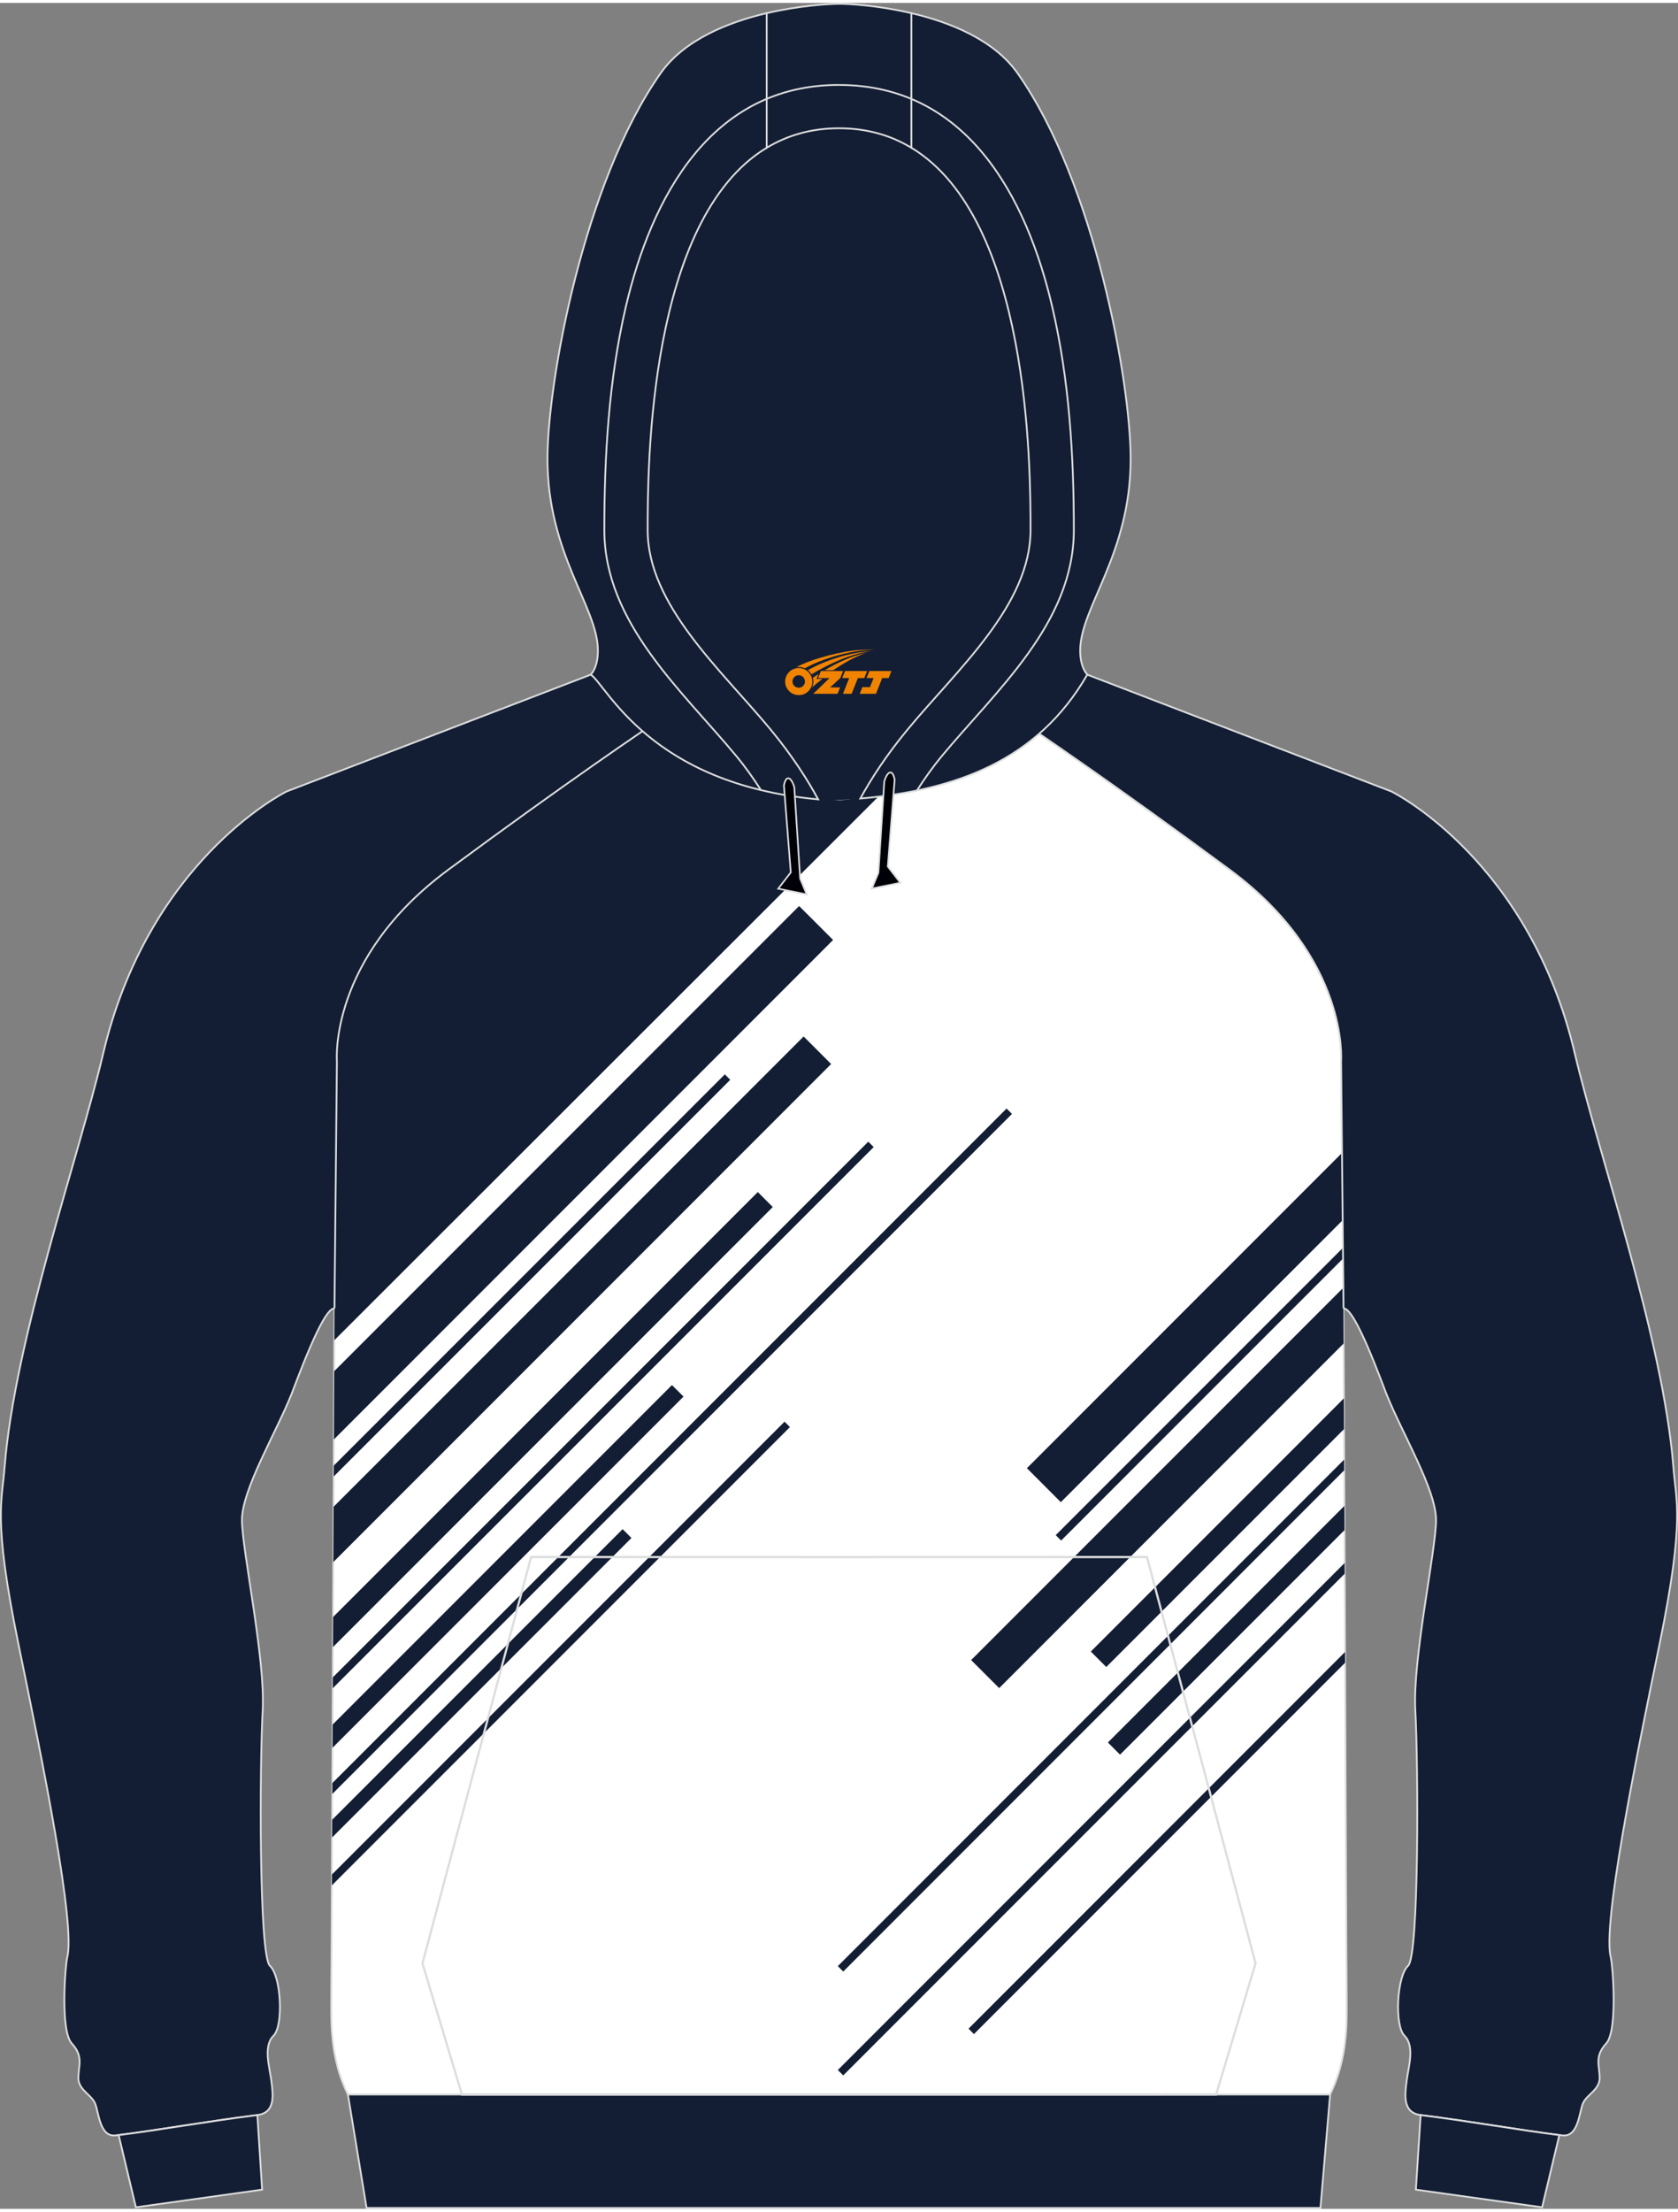 <?xml version="1.0" encoding="utf-8"?>
<!-- Generator: Adobe Illustrator 24.0.1, SVG Export Plug-In . SVG Version: 6.00 Build 0)  -->
<svg xmlns="http://www.w3.org/2000/svg" xmlns:xlink="http://www.w3.org/1999/xlink" version="1.1" id="图层_1" x="0px" y="0px" width="378px" height="498px" viewBox="0 0 378.87 497.83" enable-background="new 0 0 378.87 497.83" xml:space="preserve">
<rect x="0" y="0" width="378.87" height="497.83" fill="#808080" stroke="none"/>
<g>
	
		<path fill-rule="evenodd" clip-rule="evenodd" fill="#FFFFFF" stroke="#DCDDDD" stroke-width="0.4" stroke-miterlimit="22.926" d="   M147.75,162.49c10.92,6.8,28.51,16.66,41.68,17.47c13.17-0.81,30.76-10.67,41.68-17.47c6.69,4.55,22.48,15.33,46.56,33.13   c27.06,20,25.14,43.18,25.14,43.18l0.52,54.43c-0.02,0.48-0.02,0.95,0.01,1.41l0.03,6.73l0.63,139.1   c0.04,4.12,0.07,8.23,0.07,12.32c0.03,6.41-0.64,12.9-3.76,19.23H189.43H78.55c-3.12-6.33-3.79-12.82-3.76-19.23   c0-4.08,0.03-8.19,0.07-12.32l0.63-139.1l0.03-6.73c0.03-0.46,0.03-0.93,0.01-1.41l0.52-54.43c0,0-1.92-23.18,25.14-43.18   C125.27,177.82,141.06,167.05,147.75,162.49z"/>
	<g>
		<path fill-rule="evenodd" clip-rule="evenodd" fill="#131E34" d="M75.49,301.8L199.45,178c-3.49,1.06-6.88,1.77-10.02,1.96    c-13.17-0.81-30.76-10.67-41.68-17.47c-6.69,4.56-22.48,15.33-46.56,33.13c-27.06,20-25.14,43.18-25.14,43.18l-0.52,54.43    c0.02,0.48,0.02,0.95-0.01,1.41l-0.03,6.73L75.49,301.8z"/>
		<polygon fill-rule="evenodd" clip-rule="evenodd" fill="#131E34" points="188.1,211.47 180.43,203.81 75.46,308.79 75.39,324.19       "/>
		<polygon fill-rule="evenodd" clip-rule="evenodd" fill="#131E34" points="187.66,239.47 181.45,233.25 75.32,339.38 75.26,351.87       "/>
		<polygon fill-rule="evenodd" clip-rule="evenodd" fill="#131E34" points="164.88,243.03 163.66,241.8 75.36,330.1 75.35,332.55       "/>
		<polygon fill-rule="evenodd" clip-rule="evenodd" fill="#131E34" points="197.27,258.21 196.05,256.99 75.14,377.89 75.13,380.34       "/>
		<polygon fill-rule="evenodd" clip-rule="evenodd" fill="#131E34" points="228.49,250.73 227.27,249.51 75.04,401.74 75.03,404.2       "/>
		<polygon fill-rule="evenodd" clip-rule="evenodd" fill="#131E34" points="174.48,271.74 171.1,268.36 75.21,364.26 75.18,371.05       "/>
		<polygon fill-rule="evenodd" clip-rule="evenodd" fill="#131E34" points="154.33,314.52 151.72,311.92 75.1,388.54 75.07,393.78       "/>
		<polygon fill-rule="evenodd" clip-rule="evenodd" fill="#131E34" points="142.57,346.43 140.58,344.44 75,410.02 74.98,414.02       "/>
		<polygon fill-rule="evenodd" clip-rule="evenodd" fill="#131E34" points="178.36,321.4 177.14,320.18 74.94,422.38 74.93,424.83       "/>
		<polygon fill-rule="evenodd" clip-rule="evenodd" fill="#131E34" points="303.01,259.53 231.86,330.68 239.52,338.35     303.15,274.72   "/>
		<polygon fill-rule="evenodd" clip-rule="evenodd" fill="#131E34" points="303.21,280.95 238.37,345.79 239.59,347.01     303.24,283.37   "/>
		<polygon fill-rule="evenodd" clip-rule="evenodd" fill="#131E34" points="303.49,328.73 189.17,443.05 190.39,444.28     303.5,331.16   "/>
		<polygon fill-rule="evenodd" clip-rule="evenodd" fill="#131E34" points="303.6,352.07 189.17,466.5 190.39,467.72 303.61,354.5       "/>
		<polygon fill-rule="evenodd" clip-rule="evenodd" fill="#131E34" points="303.69,372.16 218.68,457.17 219.9,458.39 303.7,374.59       "/>
		<path fill-rule="evenodd" clip-rule="evenodd" fill="#131E34" d="M303.3,289.95l-84.03,84.03l6.33,6.33l77.77-77.77l-0.01-1.17    l-0.03-6.73c-0.03-0.46-0.03-0.93-0.01-1.41L303.3,289.95z"/>
		<polygon fill-rule="evenodd" clip-rule="evenodd" fill="#131E34" points="303.43,314.92 246.29,372.06 249.78,375.55     303.46,321.86   "/>
		<polygon fill-rule="evenodd" clip-rule="evenodd" fill="#131E34" points="303.54,339.19 250.15,392.58 252.89,395.33     303.57,344.66   "/>
	</g>
	
		<path fill-rule="evenodd" clip-rule="evenodd" fill="#131E34" stroke="#DCDDDD" stroke-width="0.4" stroke-miterlimit="22.926" d="   M303.35,294.43l0.15,0.22c2.61,0.22,8.56,16.85,9.54,19.29c3.57,8.94,11.23,21.57,11.2,28.5c-0.05,6.92-5.32,31.34-4.68,42.9   c0.67,11.55,0.89,55.37-1.64,57.65c-2.53,2.3-3.13,13.48-0.79,15.79c2.36,2.35,0.88,7.03,0.5,10c-0.38,2.98-1.14,7.34,3.12,7.88   c11.8,1.46,22.44,3.42,31.99,4.59c3.62,0.48,3.81-5.15,4.65-7.17c0.79-2.02,3.82-3.07,3.79-5.85c-0.04-2.79-1.2-4.81,1.48-7.72   c2.68-2.92,1.45-17.82,1.04-19.37c-1.92-7.27,5.31-43.08,11.07-71.08l0,0c5.72-27.97,3.63-31.99,3.05-39.7   c-2.28-28.75-16.8-70.17-22.21-93.11c-10.13-43.11-40.12-58.62-41.45-59.29l-68.69-26.37l-16.44,9.51   c4.97,3.4,21.57,14.53,48.63,34.53s25.14,43.18,25.14,43.18L303.35,294.43z"/>
	
		<path fill-rule="evenodd" clip-rule="evenodd" fill="#131E34" stroke="#DCDDDD" stroke-width="0.4" stroke-miterlimit="22.926" d="   M75.52,294.43l-0.15,0.22c-2.61,0.22-8.56,16.85-9.54,19.29c-3.57,8.94-11.23,21.57-11.2,28.5c0.05,6.92,5.32,31.34,4.68,42.9   c-0.67,11.55-0.89,55.37,1.64,57.65c2.53,2.3,3.13,13.48,0.79,15.79c-2.36,2.35-0.88,7.03-0.5,10c0.38,2.98,1.14,7.34-3.12,7.88   c-11.8,1.46-22.44,3.42-31.99,4.59c-3.62,0.48-3.81-5.15-4.65-7.17c-0.79-2.02-3.82-3.07-3.79-5.85c0.04-2.79,1.2-4.81-1.48-7.72   c-2.68-2.92-1.45-17.82-1.04-19.37c1.92-7.27-5.31-43.08-11.07-71.08l0,0c-5.72-27.97-3.63-31.99-3.05-39.7   c2.28-28.75,16.8-70.17,22.21-93.11c10.13-43.11,40.12-58.62,41.45-59.29l68.69-26.37l16.44,9.51   c-4.97,3.4-21.57,14.53-48.63,34.53s-25.14,43.18-25.14,43.18L75.52,294.43z"/>
	
		<path fill-rule="evenodd" clip-rule="evenodd" fill="#131E34" stroke="#DCDDDD" stroke-width="0.4" stroke-miterlimit="22.926" d="   M30.68,497.48l28.5-3.98l-1.07-16.83c-11.44,1.45-21.82,3.32-31.16,4.5c-0.07,0-0.09,0-0.16,0l0,0l0,0L30.68,497.48z"/>
	
		<path fill-rule="evenodd" clip-rule="evenodd" fill="#131E34" stroke="#DCDDDD" stroke-width="0.4" stroke-miterlimit="22.926" d="   M348.19,497.48l-28.5-3.98l1.07-16.83c11.44,1.45,21.83,3.32,31.16,4.5c0.07,0,0.09,0,0.16,0l0,0l0,0L348.19,497.48z"/>
	
		<polygon fill-rule="evenodd" clip-rule="evenodd" fill="#131E34" stroke="#DCDDDD" stroke-width="0.4" stroke-miterlimit="22.926" points="   78.56,472.03 300.32,472.03 298.14,497.63 82.77,497.63  "/>
	<path fill-rule="evenodd" clip-rule="evenodd" fill="#131E34" d="M200.17,178.92L200.17,178.92l-0.45,0.07L200.17,178.92   L200.17,178.92L200.17,178.92L200.17,178.92z M194.25,179.55c2.28-4.17,5.73-9.62,10.72-15.63c11.13-13.45,27.71-28.02,27.71-44.96   c0-14.44-0.19-70.17-26.91-86.28c-4.59-2.78-9.99-4.4-16.33-4.4s-11.7,1.62-16.33,4.4c-26.7,16.11-26.89,71.84-26.89,86.28   c0,16.93,16.57,31.5,27.71,44.96c5.06,6.1,8.51,11.61,10.79,15.82c1.04,0.1,2.09,0.16,3.19,0.22   C190.04,179.87,192.16,179.73,194.25,179.55L194.25,179.55L194.25,179.55L194.25,179.55L194.25,179.55z M184.7,179.73L184.7,179.73   c-0.35-0.03-0.71-0.05-1.02-0.12C184.01,179.66,184.35,179.7,184.7,179.73L184.7,179.73L184.7,179.73L184.7,179.73z M183.11,179.58   c-1.48-0.16-2.91-0.35-4.33-0.57h0.03C180.2,179.23,181.63,179.42,183.11,179.58L183.11,179.58z"/>
	
		<path fill-rule="evenodd" clip-rule="evenodd" fill="#131E34" stroke="#DCDDDD" stroke-width="0.4" stroke-miterlimit="22.926" d="   M205.77,2.31c8.77,2.05,18.63,6.01,23.95,13.51c17.47,24.71,25.56,69.89,25.56,87.07c0,21.58-11.39,33.48-11.39,43.28   c0,3.86,1.55,5.34,1.61,5.41c-11.25,19.52-29.89,26.13-51.25,27.97c2.28-4.17,5.73-9.62,10.72-15.63   c11.13-13.45,27.71-28.02,27.71-44.96c0-14.44-0.19-70.17-26.91-86.28L205.77,2.31L205.77,2.31L205.77,2.31L205.77,2.31   L205.77,2.31z M173.12,32.68c-26.7,16.11-26.89,71.84-26.89,86.28c0,16.93,16.57,31.5,27.71,44.96c5.06,6.1,8.51,11.61,10.79,15.82   c-37.92-3.45-47.64-25.59-51.34-28.16c0,0,1.61-1.48,1.61-5.41c0-9.81-11.39-21.71-11.39-43.28c0-17.18,8.13-62.36,25.59-87.07   c5.29-7.5,15.19-11.46,23.91-13.51L173.12,32.68L173.12,32.68L173.12,32.68L173.12,32.68z"/>
	
		<path fill-rule="evenodd" clip-rule="evenodd" fill="#131E34" stroke="#DCDDDD" stroke-width="0.4" stroke-miterlimit="22.926" d="   M205.77,2.31v30.38c-4.59-2.78-9.99-4.4-16.33-4.4s-11.7,1.62-16.33,4.4V2.32c7.44-1.74,14.08-2.12,16.33-2.12   C191.71,0.19,198.33,0.57,205.77,2.31L205.77,2.31z"/>
	<g>
		<path fill="none" stroke="#DCDDDD" stroke-width="0.756" stroke-miterlimit="22.926" d="M201.81,175.28l-1.55,19.68l2.69,3.48    l-5.79,1.17l1.36-3.26l1.33-20.66C199.84,175.69,201.08,171.86,201.81,175.28L201.81,175.28z"/>
		<path fill-rule="evenodd" clip-rule="evenodd" fill="#000108" d="M201.81,175.28l-1.55,19.68l2.69,3.48l-5.79,1.17l1.36-3.26    l1.33-20.66C199.84,175.69,201.08,171.86,201.81,175.28L201.81,175.28z"/>
	</g>
	<g>
		<path fill="none" stroke="#DCDDDD" stroke-width="0.756" stroke-miterlimit="22.926" d="M177.19,176.61l1.55,19.68l-2.69,3.48    l5.79,1.17l-1.36-3.26l-1.33-20.69C179.16,176.99,177.94,173.16,177.19,176.61L177.19,176.61z"/>
		<path fill-rule="evenodd" clip-rule="evenodd" fill="#000108" d="M177.19,176.61l1.55,19.68l-2.69,3.48l5.79,1.17l-1.36-3.26    l-1.33-20.69C179.16,176.99,177.94,173.16,177.19,176.61L177.19,176.61z"/>
	</g>
	<path fill="none" stroke="#DCDDDD" stroke-width="0.4" stroke-miterlimit="22.926" d="M171.79,177.62   c-1.77-2.76-3.6-5.31-5.41-7.5c-12.34-14.9-29.93-30.18-29.93-51.16c0-16.83,1.02-33.92,4.84-50.34   c5.79-24.74,19.23-50.11,48.14-50.11 M207.03,177.75c1.77-2.78,3.67-5.41,5.48-7.62c12.36-14.9,29.95-30.18,29.95-51.16   c0-16.83-1.04-33.92-4.87-50.34c-5.77-24.74-19.2-50.11-48.14-50.11"/>
	
	<polygon fill="none" stroke="#DCDDDD" stroke-width="0.5" stroke-miterlimit="22.926" points="274.59,472.03 283.49,442.42    258.97,350.73 189.44,350.74 119.91,350.73 95.39,442.42 104.3,472.04 259.02,472.04  "/>
</g>
<g id="图层_x0020_1">
	<path fill="#F08300" d="M177.45,154.18c0.416,1.136,1.472,1.984,2.752,2.032c0.144,0,0.304,0,0.448-0.016h0.016   c0.016,0,0.064,0,0.128-0.016c0.032,0,0.048-0.016,0.08-0.016c0.064-0.016,0.144-0.032,0.224-0.048c0.016,0,0.016,0,0.032,0   c0.192-0.048,0.4-0.112,0.576-0.208c0.192-0.096,0.4-0.224,0.608-0.384c0.672-0.56,1.104-1.408,1.104-2.352   c0-0.224-0.032-0.448-0.08-0.672l0,0C183.29,152.3,183.24,152.13,183.16,151.95C182.69,150.86,181.61,150.1,180.34,150.1C178.65,150.1,177.27,151.47,177.27,153.17C177.27,153.52,177.33,153.86,177.45,154.18L177.45,154.18L177.45,154.18z M181.75,153.2L181.75,153.2C181.72,153.98,181.06,154.58,180.28,154.54C179.49,154.51,178.9,153.86,178.93,153.07c0.032-0.784,0.688-1.376,1.472-1.344   C181.17,151.76,181.78,152.43,181.75,153.2L181.75,153.2z"/>
	<polygon fill="#F08300" points="195.78,150.78 ,195.14,152.37 ,193.7,152.37 ,192.28,155.92 ,190.33,155.92 ,191.73,152.37 ,190.15,152.37    ,190.79,150.78"/>
	<path fill="#F08300" d="M197.75,146.05c-1.008-0.096-3.024-0.144-5.056,0.112c-2.416,0.304-5.152,0.912-7.616,1.664   C183.03,148.43,181.16,149.15,179.81,149.92C180.01,149.89,180.2,149.87,180.39,149.87c0.48,0,0.944,0.112,1.36,0.288   C185.85,147.84,193.05,145.79,197.75,146.05L197.75,146.05L197.75,146.05z"/>
	<path fill="#F08300" d="M183.22,151.52c4-2.368,8.88-4.672,13.488-5.248c-4.608,0.288-10.224,2-14.288,4.304   C182.74,150.83,183.01,151.15,183.22,151.52C183.22,151.52,183.22,151.52,183.22,151.52z"/>
	<polygon fill="#F08300" points="201.27,150.78 ,200.65,152.37 ,199.19,152.37 ,197.78,155.92 ,197.32,155.92 ,195.81,155.92 ,194.12,155.92    ,194.71,154.42 ,196.42,154.42 ,197.24,152.37 ,195.65,152.37 ,196.29,150.78"/>
	<polygon fill="#F08300" points="190.36,150.78 ,189.72,152.37 ,187.43,154.48 ,189.69,154.48 ,189.11,155.92 ,183.62,155.92 ,187.29,152.37    ,184.71,152.37 ,185.35,150.78"/>
	<path fill="#F08300" d="M195.64,146.64c-3.376,0.752-6.464,2.192-9.424,3.952h1.888C190.53,149.02,192.87,147.59,195.64,146.64z    M184.84,151.46C184.21,151.84,184.15,151.89,183.54,152.3c0.064,0.256,0.112,0.544,0.112,0.816c0,0.496-0.112,0.976-0.32,1.392   c0.176-0.16,0.32-0.304,0.432-0.4c0.272-0.24,0.768-0.64,1.6-1.296l0.32-0.256H184.36l0,0L184.84,151.46L184.84,151.46L184.84,151.46z"/>
</g>
</svg>